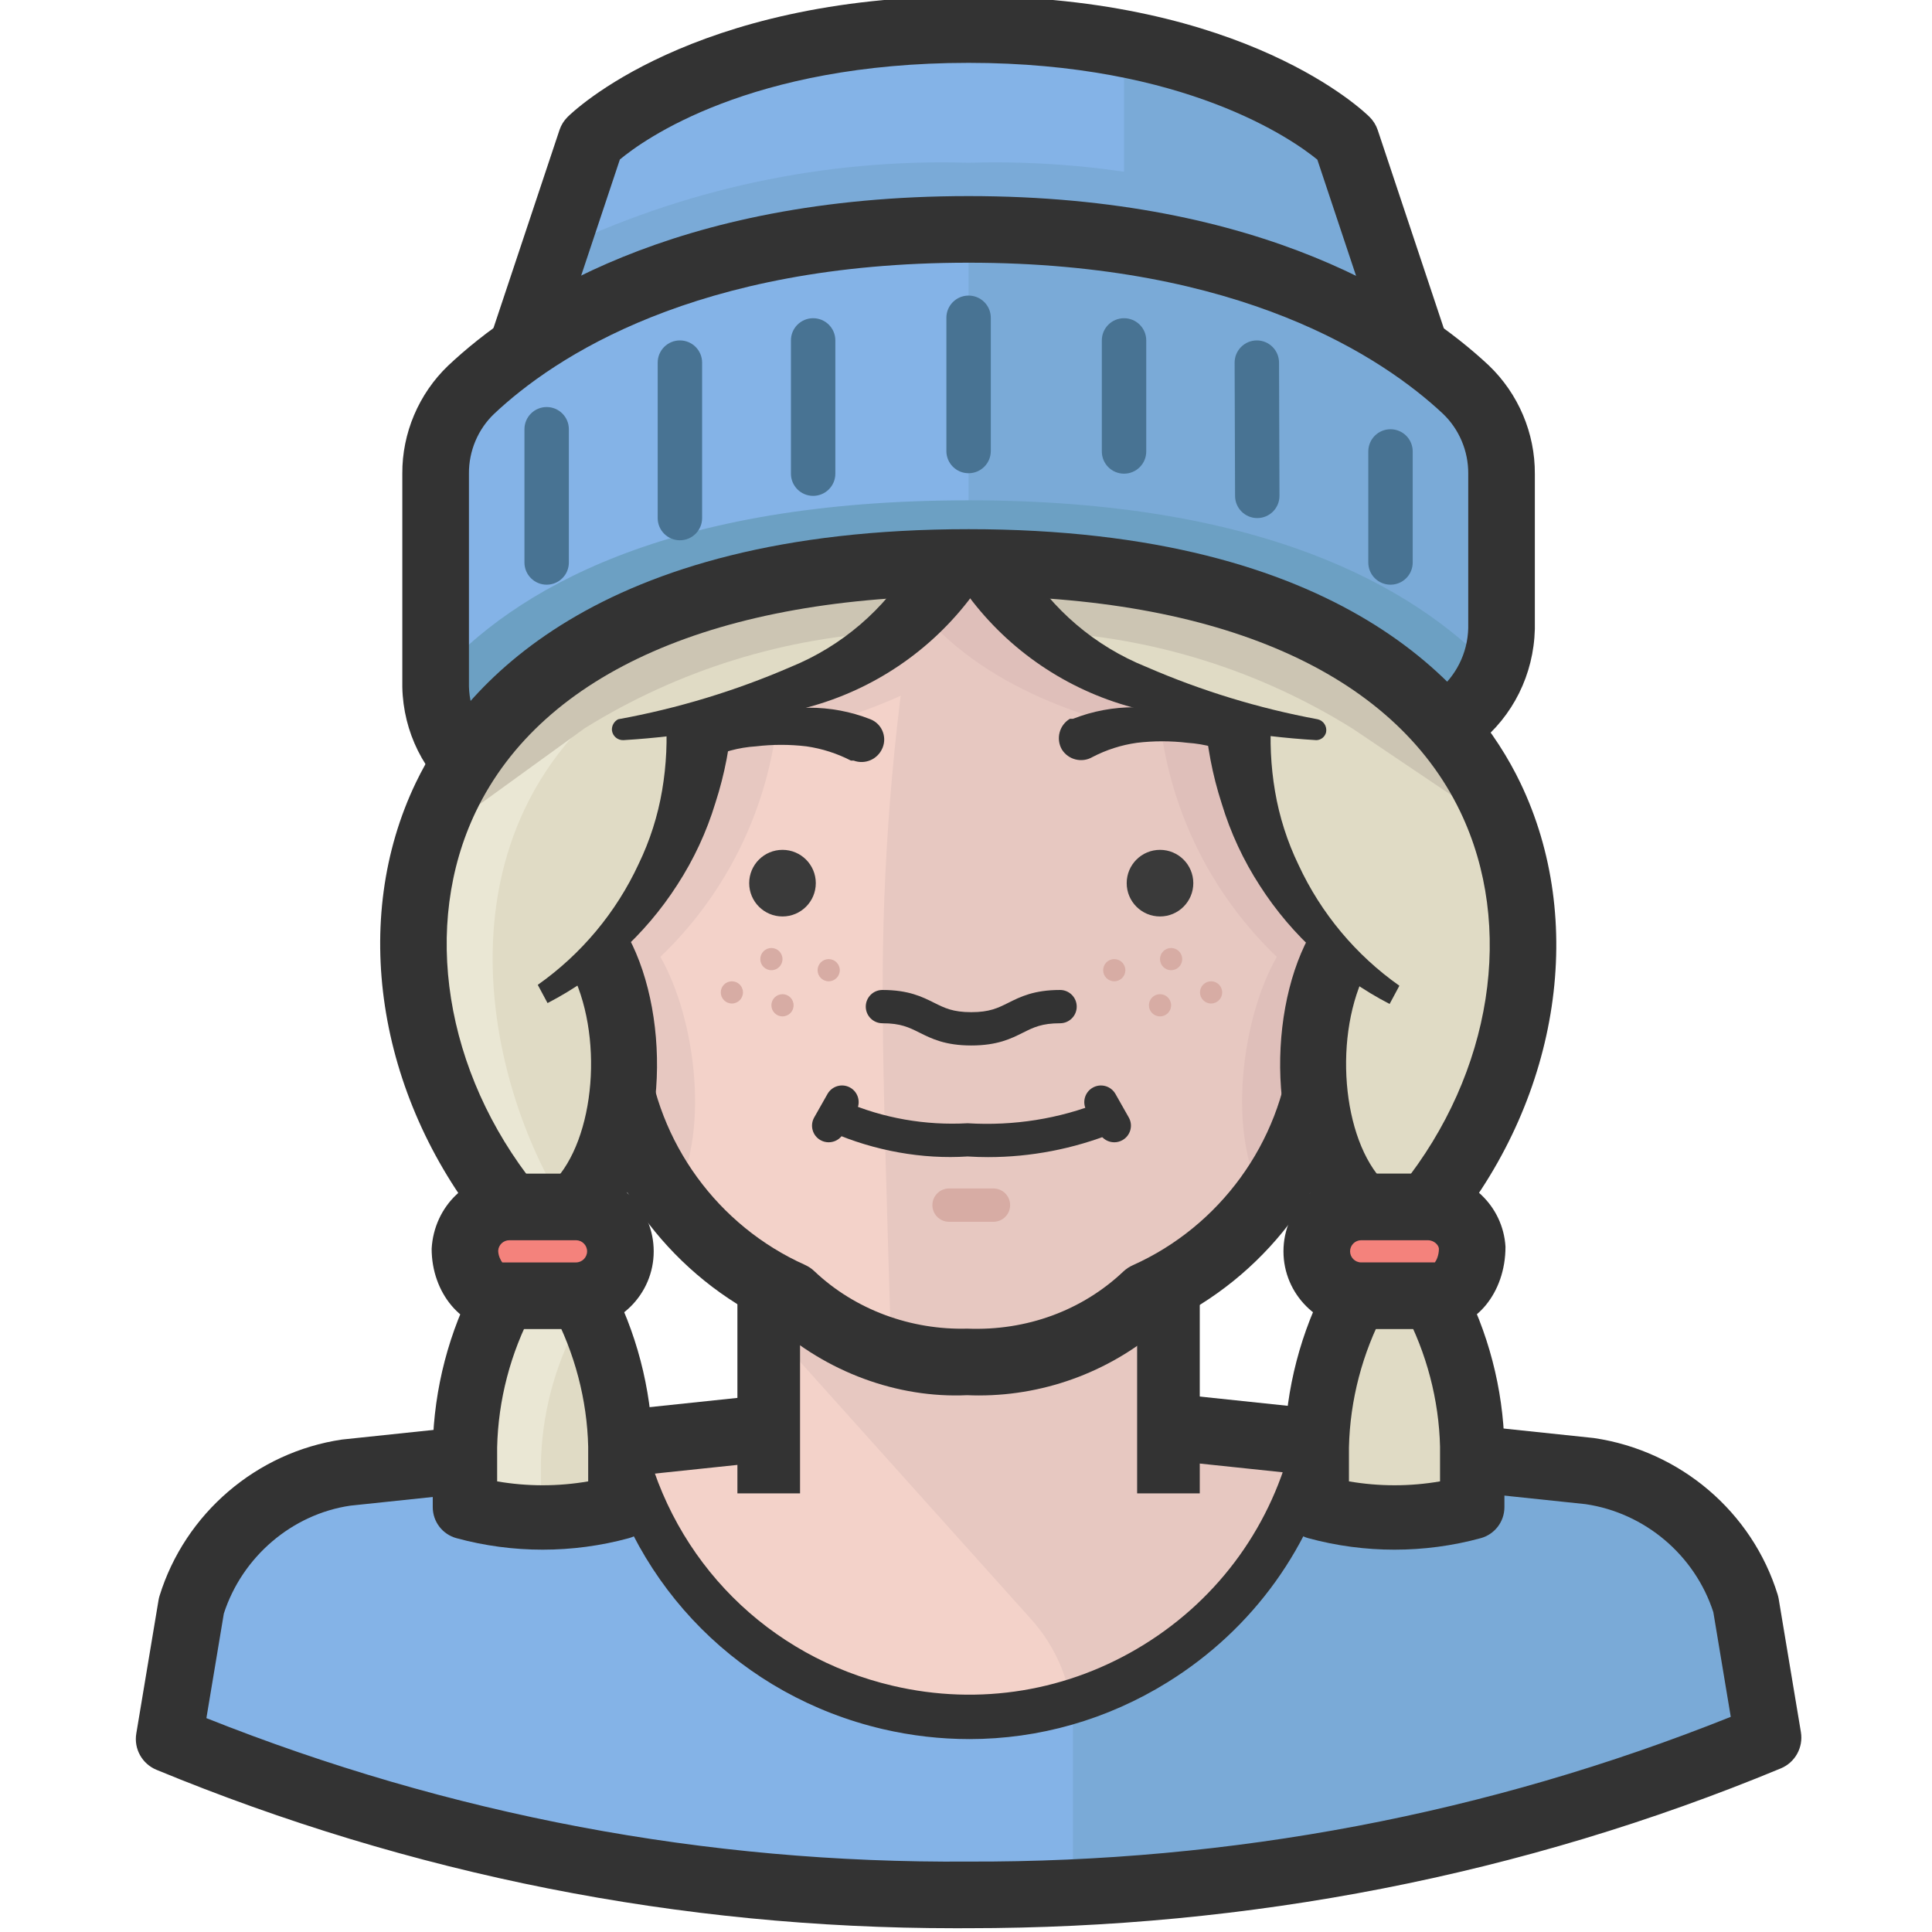 <svg height="511pt" viewBox="-35 1 511 512" width="511pt" xmlns="http://www.w3.org/2000/svg"><path d="m427.156 426.188c-5.777-18.727-21.805-32.461-41.195-35.312l-111.812-11.77v-38.25h-105.93v38.25l-111.812 11.77c-19.387 2.848-35.414 16.586-41.191 35.312l-5.887 35.309c67.145 27.844 139.168 42.012 211.859 41.664 72.66.461 144.688-13.586 211.855-41.312zm0 0" fill="#f3d2c9"/><path d="m433.043 461.496-5.887-35.309c-5.777-18.727-21.805-32.461-41.195-35.312l-111.812-11.77v-38.25h-105.93v11.77l68.973 76.855c7.441 7.961 11.641 18.414 11.77 29.309v43.668c63.301-2.66 125.625-16.527 184.082-40.961zm0 0" fill="#e7c8c1"/><path d="m433.043 461.496-5.887-35.309c-5.777-18.727-21.805-32.461-41.195-35.312l-73.09-7.648c-11.836 50.637-62.48 82.09-113.121 70.254-34.871-8.152-62.102-35.383-70.254-70.254l-73.09 7.648c-19.387 2.848-35.414 16.586-41.195 35.312l-5.883 35.309c67.145 27.844 139.168 42.012 211.855 41.664 72.691.348 144.715-13.816 211.859-41.664zm0 0" fill="#84b3e7"/><path d="m433.043 461.496-5.887-35.309c-5.777-18.727-21.805-32.461-41.195-35.312l-73.09-7.648c-7.754 32.738-32.387 58.852-64.617 68.5.371 2.219.57 4.461.59 6.711v43.664c63.32-2.531 125.684-16.281 184.199-40.605zm0 0" fill="#7aaad7"/><path d="m217.562 512c-72.883 0-144.082-14.113-211.602-41.988-3.801-1.574-6.02-5.551-5.34-9.609l5.887-35.309c.062-.391.152-.781.27-1.16 6.746-21.84 25.723-38.105 48.348-41.438l112.172-11.816 1.848 17.562-111.812 11.773c-15.391 2.262-28.617 13.48-33.516 28.598l-4.621 27.711c64.516 25.664 132.238 38.539 201.934 38.012 69.699.238 137.559-12.566 202.039-38.355l-4.617-27.727c-4.887-15.113-18.129-26.332-33.875-28.641l-111.445-11.727 1.84-17.562 111.812 11.77c22.988 3.379 41.965 19.645 48.711 41.484.117.379.207.77.277 1.16l5.887 35.309c.664 4.047-1.543 8.035-5.336 9.598-68.582 28.449-141.098 42.348-215.277 42.348-1.188.008-2.391.008-3.582.008zm0 0" fill="#333"/><path d="m221.375 461.875c-7.637 0-15.332-.875-22.961-2.656-37.312-8.723-65.918-37.332-74.645-74.652l11.457-2.691c7.703 32.941 32.941 58.184 65.867 65.871 22.984 5.395 46.645 1.473 66.664-10.965 20.035-12.434 34.012-31.941 39.379-54.906l11.473 2.691c-6.094 26.02-21.941 48.113-44.645 62.215-16.047 9.969-34.16 15.094-52.59 15.094zm0 0" fill="#333"/><path d="m221.184 361.922c17.422.773 34.41-5.555 47.082-17.535 26.117-11.699 44.047-36.395 47.078-64.852 18.242-.59 27.188-28.012 29.543-47.082 2.707-22.48-6.59-35.309-23.539-35.309v-35.309c0-53.082-21.188-94.16-100.047-94.16-78.855 0-100.043 41.195-100.043 94.16v35.309c-16.949 0-26.246 12.828-23.539 35.309 2.355 19.07 11.77 46.492 29.543 47.082 3.07 28.41 20.996 53.059 47.078 64.734 12.594 11.961 29.488 18.328 46.844 17.652zm0 0" fill="#f3d2c9"/><path d="m121.141 197.145c-16.949 0-26.246 12.828-23.539 35.309 2.352 19.07 11.77 46.492 29.543 47.082 1.898 14.207 7.23 27.742 15.535 39.426 10.238-16.828 6.238-48.02-3.18-64.379 16.406-15.695 27.129-36.395 30.484-58.852 34.25-6.824 58.852-21.184 71.445-43.547-40.434.777-80.707 5.348-120.289 13.652zm0 0" fill="#e7c8c1"/><path d="m321.227 197.145v-35.309c0-51.199-19.652-91.215-91.805-94.16-21.434 65.711-31.891 134.508-30.953 203.621 0 14.238 1.059 50.371 2.234 87.918 6.672 1.836 13.562 2.746 20.48 2.707 17.422.773 34.41-5.555 47.082-17.535 26.117-11.699 44.047-36.395 47.078-64.852 18.242-.59 27.188-28.012 29.543-47.082 2.59-22.949-6.711-35.309-23.66-35.309zm0 0" fill="#e7c8c1"/><path d="m321.227 197.145c16.949 0 26.25 12.828 23.543 35.309-2.355 19.07-11.77 46.492-29.543 47.082-1.902 14.207-7.234 27.742-15.539 39.426-10.238-16.828-6.234-48.02 3.18-64.379-16.402-15.695-27.129-36.395-30.484-58.852-34.25-6.824-58.848-21.184-71.441-43.547 40.434.777 80.707 5.348 120.285 13.652zm0 0" fill="#dfbfba"/><path d="m159.922 340.855h16.598v55.906h-16.598zm0 0" fill="#333"/><path d="m265.852 340.855h16.598v55.906h-16.598zm0 0" fill="#333"/><path d="m262.73 258.113c0 1.625-1.316 2.941-2.941 2.941s-2.941-1.316-2.941-2.941 1.316-2.941 2.941-2.941 2.941 1.316 2.941 2.941zm0 0" fill="#d7aca4"/><path d="m274.855 267.41c0 1.625-1.316 2.941-2.941 2.941s-2.941-1.316-2.941-2.941 1.316-2.941 2.941-2.941 2.941 1.316 2.941 2.941zm0 0" fill="#d7aca4"/><path d="m277.797 255.172c0 1.625-1.316 2.941-2.941 2.941s-2.941-1.316-2.941-2.941 1.316-2.941 2.941-2.941 2.941 1.316 2.941 2.941zm0 0" fill="#d7aca4"/><path d="m288.391 263.996c0 1.625-1.316 2.945-2.941 2.945s-2.941-1.32-2.941-2.945 1.316-2.941 2.941-2.941 2.941 1.316 2.941 2.941zm0 0" fill="#d7aca4"/><path d="m187.051 258.113c0 1.625-1.316 2.941-2.941 2.941s-2.941-1.316-2.941-2.941 1.316-2.941 2.941-2.941 2.941 1.316 2.941 2.941zm0 0" fill="#d7aca4"/><path d="m174.812 267.41c0 1.625-1.316 2.941-2.941 2.941s-2.945-1.316-2.945-2.941 1.32-2.941 2.945-2.941 2.941 1.316 2.941 2.941zm0 0" fill="#d7aca4"/><path d="m171.867 255.172c0 1.625-1.316 2.941-2.941 2.941s-2.941-1.316-2.941-2.941 1.316-2.941 2.941-2.941 2.941 1.316 2.941 2.941zm0 0" fill="#d7aca4"/><path d="m161.395 263.996c0 1.625-1.316 2.945-2.941 2.945s-2.941-1.32-2.941-2.945 1.316-2.941 2.941-2.941 2.941 1.316 2.941 2.941zm0 0" fill="#d7aca4"/><path d="m180.695 235.043c0 4.875-3.949 8.828-8.824 8.828s-8.828-3.953-8.828-8.828 3.953-8.824 8.828-8.824 8.824 3.949 8.824 8.824zm0 0" fill="#3a3a3a"/><path d="m280.738 235.043c0 4.875-3.949 8.828-8.824 8.828s-8.828-3.953-8.828-8.828 3.953-8.824 8.828-8.824 8.824 3.949 8.824 8.824zm0 0" fill="#3a3a3a"/><path d="m226.355 307.648c-1.82 0-3.637-.059-5.445-.172-11.934.781-24.621-1.473-36.094-6.473-2.234-.977-3.258-3.574-2.281-5.816.984-2.23 3.594-3.254 5.809-2.273 10.191 4.438 21.473 6.379 32.57 5.758 12.305.746 24.293-1.195 35.234-5.574 2.266-.898 4.828.184 5.734 2.445.91 2.266-.184 4.84-2.445 5.738-10.473 4.195-21.805 6.367-33.082 6.367zm0 0" fill="#333"/><path d="m221.891 278.062c-6.922 0-10.543-1.816-13.742-3.414-2.77-1.379-4.953-2.473-9.797-2.473-2.438 0-4.414-1.977-4.414-4.41 0-2.438 1.977-4.414 4.414-4.414 6.926 0 10.547 1.816 13.742 3.414 2.77 1.379 4.953 2.469 9.797 2.469s7.031-1.09 9.801-2.469c3.188-1.598 6.812-3.414 13.734-3.414 2.438 0 4.414 1.977 4.414 4.414 0 2.434-1.977 4.41-4.414 4.41-4.84 0-7.023 1.094-9.789 2.473-3.191 1.598-6.82 3.414-13.746 3.414zm0 0" fill="#333"/><path d="m137.973 207.504c5.84-8.82 14.941-14.957 25.305-17.07 5.078-1.273 10.301-1.91 15.535-1.883 5.598-.027 11.152 1.012 16.363 3.062 2.961 1.168 4.414 4.516 3.246 7.48-.023.059-.047.113-.07.168-1.25 2.977-4.629 4.434-7.648 3.297h-.707c-3.688-1.898-7.664-3.172-11.77-3.766-4.457-.531-8.961-.531-13.418 0-9.117.578-17.605 4.824-23.539 11.77-.723.746-1.918.766-2.664.043-.016-.016-.031-.031-.043-.043-.977-.52-1.348-1.73-.828-2.707.066-.125.145-.242.238-.352zm0 0" fill="#333"/><path d="m302.75 209.621c-5.949-6.922-14.43-11.164-23.539-11.77-4.457-.531-8.961-.531-13.418 0-4.109.574-8.09 1.848-11.77 3.766-2.801 1.641-6.402.754-8.121-2-1.621-2.832-.68-6.441 2.117-8.121h.824c5.211-2.051 10.762-3.09 16.363-3.062 5.234-.027 10.457.605 15.535 1.887 10.352 2.133 19.445 8.266 25.305 17.066.465.914.16 2.035-.707 2.59-.832.539-1.934.387-2.59-.355zm0 0" fill="#333"/><path d="m227.777 324.785h-11.77c-2.438 0-4.414-1.977-4.414-4.414 0-2.434 1.977-4.414 4.414-4.414h11.77c2.438 0 4.414 1.98 4.414 4.414 0 2.438-1.977 4.414-4.414 4.414zm0 0" fill="#d7aca4"/><path d="m259.793 303.719c-1.527 0-3.023-.805-3.84-2.242l-3.527-6.23c-1.207-2.113-.461-4.816 1.668-6.012 2.125-1.195 4.801-.457 6.012 1.668l3.527 6.23c1.207 2.113.461 4.816-1.668 6.012-.688.391-1.438.574-2.172.574zm0 0" fill="#333"/><path d="m184.105 303.719c-.734 0-1.484-.184-2.172-.574-2.121-1.195-2.863-3.898-1.66-6.012l3.527-6.23c1.207-2.113 3.887-2.875 6.016-1.668 2.121 1.195 2.863 3.898 1.664 6.012l-3.531 6.23c-.809 1.438-2.305 2.242-3.844 2.242zm0 0" fill="#333"/><path d="m223.977 370.809c-1.062 0-2.117-.023-3.18-.07-18.438.863-37.375-6.137-51.547-19.035-26.098-12.227-44.727-36.527-49.93-64.688-18.211-6.078-27.766-31.516-30.477-53.48-1.797-14.918 1.039-27.062 8.203-35.145 4.016-4.523 9.199-7.586 15.27-9.062v-17.723h17.652v25.539c0 4.875-3.953 8.828-8.824 8.828-4.797 0-8.457 1.391-10.887 4.133-3.664 4.129-5.047 11.691-3.891 21.289 2.305 18.641 11.012 38.988 21.07 39.312 4.391.148 8.012 3.504 8.48 7.871 2.727 25.195 18.789 47.277 41.914 57.633.906.414 1.746.965 2.469 1.656 10.84 10.285 25.648 15.629 40.523 15.238 15.754.633 30.512-4.848 41.371-15.137.727-.68 1.555-1.242 2.461-1.645 23.16-10.367 39.219-32.48 41.906-57.723.473-4.379 4.094-7.746 8.496-7.895 10.574-.332 18.746-20.516 21.07-39.332 1.148-9.574-.23-17.137-3.887-21.266-2.438-2.746-6.102-4.137-10.898-4.137-4.871 0-8.824-3.953-8.824-8.828v-25.539h17.652v17.723c6.07 1.48 11.266 4.543 15.277 9.07 7.16 8.074 10 20.219 8.195 35.113-2.84 23.039-12.312 47.668-30.473 53.551-5.184 28.207-23.812 52.527-49.941 64.758-13.426 12.172-31.137 18.988-49.254 18.988zm0 0" fill="#333"/><path d="m353.008 104.281c-4.48-4.281-9.281-8.219-14.359-11.77l.234-1.293-17.656-52.965s-29.426-29.426-100.043-29.426c-70.621 0-100.043 29.426-100.043 29.426l-17.656 52.965v1.766c-4.988 3.617-9.746 7.551-14.242 11.77-5.906 5.707-9.258 13.559-9.297 21.773v55.906c.191 9.215 4.516 17.855 11.77 23.539l8.121 6.473c3.238-9.109 12.125-14.969 21.773-14.359v-24.48s28.953-23.539 99.574-23.539c64.734 0 100.043 23.539 100.043 23.539v25.07c6.113-.25 12.062 2.004 16.477 6.238 5.535-5.531 11.77-11.77 13.301-13.062 7.219-5.715 11.527-14.34 11.77-23.543v-41.781c-.031-8.449-3.566-16.508-9.766-22.246zm0 0" fill="#84b3e7"/><path d="m338.883 92.863v-1.645l-17.656-52.965c-16.926-13.727-37.27-22.598-58.848-25.66v51.551l-41.195-2.352v88.273c64.734 0 100.043 23.539 100.043 23.539v25.07c6.113-.25 12.066 2.004 16.48 6.238 5.531-5.531 11.77-11.77 13.301-13.062 7.215-5.715 11.527-14.34 11.77-23.543v-41.781c.059-8.395-3.348-16.441-9.418-22.246-4.531-4.164-9.371-7.98-14.477-11.418zm0 0" fill="#7aaad7"/><path d="m91.719 206.441 8.121 6.473c3.238-9.109 12.121-14.969 21.773-14.355v-24.953s28.953-23.539 99.574-23.539c64.73 0 100.043 23.539 100.043 23.539v25.07c6.113-.25 12.062 2.004 16.477 6.238 5.531-5.531 11.77-11.77 13.301-13.066 4.191-3.508 7.398-8.051 9.297-13.18-21.422-22.602-62.027-45.078-139.117-45.078-79.684 0-120.527 23.539-141.242 47.078v1.531c-.02 9.461 4.324 18.406 11.773 24.242zm0 0" fill="#6ca0c3"/><path d="m221.184 61.793c58.852 0 96.277 16.477 117.699 31.07v-1.648l-7.77-23.539c-34.203-16.609-71.922-24.688-109.93-23.539-38.008-1.148-75.727 6.93-109.93 23.539l-7.77 23.539v1.766c21.305-14.594 58.852-31.188 117.699-31.188zm0 0" fill="#7aaad7"/><path d="m330.504 94.008-16.895-50.703c-6.371-5.207-35.023-25.648-92.426-25.648-57.922 0-86.09 20.344-92.41 25.609l-16.914 50.742-16.746-5.586 17.656-52.965c.43-1.297 1.16-2.48 2.133-3.445 1.301-1.312 32.852-32.012 106.281-32.012 73.438 0 104.977 30.699 106.285 32.012.969.965 1.703 2.148 2.141 3.445l17.652 52.965zm0 0" fill="#333"/><path d="m221.184 126.41c-3.254 0-5.883-2.633-5.883-5.883v-35.312c0-3.25 2.629-5.883 5.883-5.883s5.887 2.633 5.887 5.883v35.312c0 3.25-2.633 5.883-5.887 5.883zm0 0" fill="#487393"/><path d="m262.379 126.527c-3.254 0-5.883-2.633-5.883-5.887v-29.426c0-3.254 2.629-5.883 5.883-5.883s5.887 2.629 5.887 5.883v29.426c0 3.254-2.633 5.887-5.887 5.887zm0 0" fill="#487393"/><path d="m297.688 138.297c-3.238 0-5.871-2.621-5.883-5.871l-.117-35.309c-.012-3.246 2.621-5.891 5.863-5.902h.023c3.242 0 5.871 2.621 5.883 5.867l.117 35.312c.012 3.246-2.621 5.891-5.863 5.902-.012 0-.012 0-.023 0zm0 0" fill="#487393"/><path d="m333 155.949c-3.254 0-5.887-2.629-5.887-5.883v-29.426c0-3.254 2.633-5.887 5.887-5.887 3.25 0 5.883 2.633 5.883 5.887v29.426c0 3.254-2.633 5.883-5.883 5.883zm0 0" fill="#487393"/><path d="m109.371 155.949c-3.254 0-5.887-2.629-5.887-5.883v-35.312c0-3.25 2.633-5.883 5.887-5.883s5.883 2.633 5.883 5.883v35.312c0 3.254-2.629 5.883-5.883 5.883zm0 0" fill="#487393"/><path d="m144.68 144.18c-3.254 0-5.883-2.633-5.883-5.883v-41.195c0-3.254 2.629-5.887 5.883-5.887 3.254 0 5.887 2.633 5.887 5.887v41.195c0 3.25-2.633 5.883-5.887 5.883zm0 0" fill="#487393"/><path d="m179.988 132.41c-3.25 0-5.883-2.633-5.883-5.883v-35.312c0-3.254 2.633-5.883 5.883-5.883 3.254 0 5.887 2.629 5.887 5.883v35.312c0 3.25-2.633 5.883-5.887 5.883zm0 0" fill="#487393"/><path d="m98.555 223.594-12.477-10.355c-9.184-7.184-14.707-18.23-14.961-30.145v-56.566c-.074-10.715 4.352-21.168 12.141-28.625 17.836-16.812 59.406-44.938 137.926-44.938 78.219 0 119.941 28.113 137.859 44.867 7.852 7.516 12.277 17.977 12.207 28.758v41.129c-.309 12.082-5.828 23.098-15.113 30.461l-12.941 10.246-10.965-13.848 12.941-10.242c5.184-4.098 8.25-10.242 8.426-16.844v-40.965c.043-6-2.402-11.766-6.691-15.871-15.941-14.91-53.574-40.039-125.723-40.039-72.422 0-109.883 25.113-125.773 40.086-4.242 4.062-6.676 9.824-6.637 15.758v56.441c.141 6.41 3.195 12.531 8.387 16.594l12.672 10.508zm0 0" fill="#333"/><path d="m109.371 176.078c-54.73 41.781-33.426 115.227-9.887 144.648-6.234-.008-11.395 4.844-11.77 11.066 0 6.941 2.824 12.711 9.297 12.711-5.875 11.281-9.055 23.77-9.297 36.484v18.715c13.477 3.727 27.715 3.727 41.195 0v-18.715c-.324-12.844-3.586-25.445-9.535-36.84 5.789-.789 9.961-5.945 9.535-11.77 0-6.5-5.27-11.77-11.77-11.77 15.141-19.223 17.539-45.562 6.117-67.207 16.582-16.957 26.055-39.605 26.484-63.32 34.25-6.707 58.848-21.188 71.441-43.547-39.203-.047-77.746 10.137-111.812 29.543zm0 0" fill="#eae7d4"/><path d="m214.477 156.539c-29.965 2.863-58.953 12.18-84.977 27.305-54.73 41.785-33.426 115.23-9.887 144.652-6.234-.012-11.395 4.84-11.77 11.066 0 6.941 2.941 12.711 9.414 12.711-5.914 11.27-9.137 23.758-9.414 36.484v13.77c7.098-.25 14.152-1.195 21.066-2.824v-18.715c-.324-12.844-3.586-25.445-9.531-36.84 5.785-.789 9.957-5.945 9.531-11.77 0-6.5-5.27-11.77-11.77-11.77 15.145-19.223 17.543-45.562 6.121-67.207 16.578-16.957 26.051-39.605 26.48-63.32 24.824-3.305 47.719-15.168 64.734-33.543zm0 0" fill="#e0dbc5"/><path d="m333 176.078c54.727 41.781 33.426 115.227 9.883 144.648 6.234-.008 11.398 4.844 11.773 11.066 0 6.941-2.828 12.711-9.301 12.711 5.875 11.281 9.059 23.77 9.301 36.484v18.715c-13.48 3.727-27.719 3.727-41.195 0v-18.715c.32-12.844 3.582-25.445 9.531-36.84-5.785-.789-9.961-5.945-9.531-11.77 0-6.5 5.27-11.77 11.77-11.77-15.145-19.223-17.543-45.562-6.121-67.207-16.578-16.957-26.055-39.605-26.48-63.32-34.25-6.707-58.852-21.188-71.445-43.547 39.207-.047 77.746 10.137 111.816 29.543zm0 0" fill="#e0dbc5"/><path d="m216.594 150.066c-83.918 1.176-125.465 34.133-138.059 73.559l40.961-29.66c24.82-15.426 53.191-24.219 82.387-25.539 5.801-5.344 10.758-11.535 14.711-18.359zm0 0" fill="#ccc5b3"/><path d="m225.773 150.066c3.941 6.898 8.992 13.102 14.949 18.359 29.223 1.375 57.598 10.25 82.391 25.777l39.309 26.48c-13.062-38.133-54.492-69.441-136.648-70.617zm0 0" fill="#ccc5b3"/><g fill="#333"><path d="m108.312 411.68c-7.684 0-15.367-1.012-22.832-3.047-3.719-1-6.297-4.379-6.297-8.23v-15.996c.336-15.426 4.309-30.598 11.477-44.035 2.219-4.172 7.395-5.711 11.539-3.516 4.16 2.215 5.734 7.379 3.516 11.539-5.914 11.102-9.188 23.621-9.469 36.195l.004 8.988c7.977 1.379 16.148 1.379 24.125 0v-9.172c-.281-12.391-3.555-24.91-9.469-36.012-2.219-4.16-.645-9.324 3.516-11.539 4.133-2.207 9.328-.656 11.543 3.516 7.164 13.438 11.129 28.598 11.477 43.84l.004 16.191c0 3.852-2.582 7.23-6.301 8.23-7.465 2.035-15.148 3.047-22.832 3.047zm20.598-11.273h.117zm0 0"/><path d="m334.055 411.68c-7.676 0-15.367-1.012-22.84-3.047-3.711-1-6.285-4.379-6.285-8.23v-15.996c.332-15.414 4.309-30.574 11.48-44.035 2.207-4.148 7.367-5.723 11.543-3.516 4.16 2.215 5.734 7.379 3.516 11.539-5.918 11.113-9.207 23.633-9.484 36.195v8.988c8.012 1.379 16.176 1.379 24.141 0v-9.172c-.289-12.391-3.555-24.91-9.473-36.012-2.219-4.16-.645-9.324 3.52-11.539 4.195-2.207 9.344-.633 11.539 3.516 7.172 13.438 11.137 28.609 11.473 43.852v16.18c0 3.852-2.578 7.219-6.289 8.23-7.473 2.035-15.148 3.047-22.84 3.047zm-12.066-11.273h.125zm0 0"/><path d="m313.344 197.145c-16.566-.992-32.957-3.914-48.848-8.711-17.324-4.68-32.574-15.043-43.312-29.422-2.762-4.031-1.734-9.539 2.297-12.301 4.027-2.762 9.535-1.734 12.297 2.297.039.352.039.707 0 1.059 7.539 12.5 18.941 22.211 32.484 27.656 14.57 6.336 29.812 10.996 45.434 13.891 1.539.352 2.527 1.859 2.238 3.414-.273 1.219-1.344 2.094-2.59 2.117zm0 0"/><path d="m332.762 267.059c-6.965-3.594-13.418-8.109-19.184-13.418-5.832-5.266-10.938-11.281-15.184-17.891-4.383-6.746-7.789-14.074-10.121-21.773-2.477-7.629-3.98-15.535-4.473-23.539h17.652c-.508 6.762-.191 13.559.941 20.242 1.148 6.773 3.25 13.355 6.238 19.539 5.953 12.824 15.168 23.863 26.719 32.012zm0 0"/><path d="m128.32 191.613c15.742-2.867 31.105-7.527 45.785-13.891 13.457-5.488 24.773-15.191 32.25-27.656 1.961-4.465 7.172-6.492 11.633-4.531 4.465 1.965 6.492 7.172 4.531 11.637-.117.266-.25.527-.395.781.059.309.059.629 0 .941-10.777 14.469-26.117 24.875-43.547 29.543-15.887 4.793-32.277 7.719-48.844 8.707-1.543.074-2.879-1.055-3.062-2.59-.09-1.223.559-2.379 1.648-2.941zm0 0"/><path d="m107.016 261.996c11.555-8.152 20.766-19.191 26.719-32.012 2.992-6.188 5.094-12.766 6.238-19.539 1.137-6.684 1.453-13.484.941-20.242h17.656c-.496 8.004-2 15.91-4.473 23.539-2.332 7.699-5.742 15.027-10.125 21.773-4.246 6.609-9.352 12.625-15.18 17.891-5.77 5.309-12.219 9.82-19.188 13.418zm0 0"/><path d="m318.988 326.969c-18.32-18.32-19.148-56.078-7.668-77.602l15.574 8.312c-9.172 17.188-6.906 45.324 4.574 56.809zm0 0"/><path d="m123.383 326.969-12.484-12.48c11.48-11.484 13.742-39.621 4.578-56.809l15.574-8.312c11.48 21.523 10.648 59.281-7.668 77.602zm0 0"/><path d="m99.492 329.555c-2.586 0-5.156-1.137-6.895-3.309-28.281-35.332-35.305-81.59-17.887-117.848 12.051-25.078 47.109-67.16 146.477-67.16 99.121 0 134.145 42.109 146.215 67.207 17.469 36.352 10.551 82.594-17.621 117.801-3.059 3.816-8.609 4.414-12.414 1.379-3.805-3.047-4.426-8.609-1.379-12.414 23.965-29.941 30.043-68.844 15.492-99.125-17.723-36.883-63.996-57.195-130.293-57.195-66.488 0-112.855 20.301-130.562 57.148-14.5 30.18-8.316 69.102 15.754 99.172 3.047 3.805 2.43 9.367-1.375 12.414-1.625 1.301-3.574 1.93-5.512 1.93zm0 0"/></g><path d="m96.777 344.387h20.363c6.5 0 11.77-5.27 11.77-11.77s-5.27-11.77-11.77-11.77h-17.656c-6.234-.012-11.395 4.84-11.77 11.062 0 6.473 4.004 12.477 9.062 12.477zm0 0" fill="#f4827c"/><path d="m117.141 353.211h-20.359c-9.871 0-17.891-9.551-17.891-21.297.664-11.395 9.695-19.898 20.574-19.898h.039 17.637c11.355 0 20.598 9.242 20.598 20.598s-9.242 20.598-20.598 20.598zm-19.273-17.379h.117zm-.262-.277h19.535c1.621 0 2.945-1.32 2.945-2.941 0-1.621-1.324-2.941-2.945-2.941h-17.66c-1.566 0-2.863 1.219-2.953 2.77.012 1.344.656 2.562 1.078 3.113zm0 0" fill="#333"/><path d="m345.594 344.387h-20.363c-6.5 0-11.77-5.27-11.77-11.77s5.27-11.77 11.77-11.77h17.656c6.234-.012 11.395 4.84 11.77 11.062 0 6.473-4.004 12.477-9.062 12.477zm0 0" fill="#f4827c"/><path d="m345.594 353.211h-20.363c-11.355 0-20.598-9.242-20.598-20.598s9.242-20.598 20.598-20.598h17.652.035c10.875 0 19.906 8.508 20.551 19.379.012 12.266-8.012 21.816-17.875 21.816zm-20.363-23.539c-1.621 0-2.945 1.32-2.945 2.941 0 1.621 1.324 2.941 2.945 2.941h19.527c.426-.574 1.07-1.875 1.07-3.645-.082-1.035-1.367-2.238-2.922-2.238 0 0 0 0-.012 0zm0 0" fill="#333"/></svg>